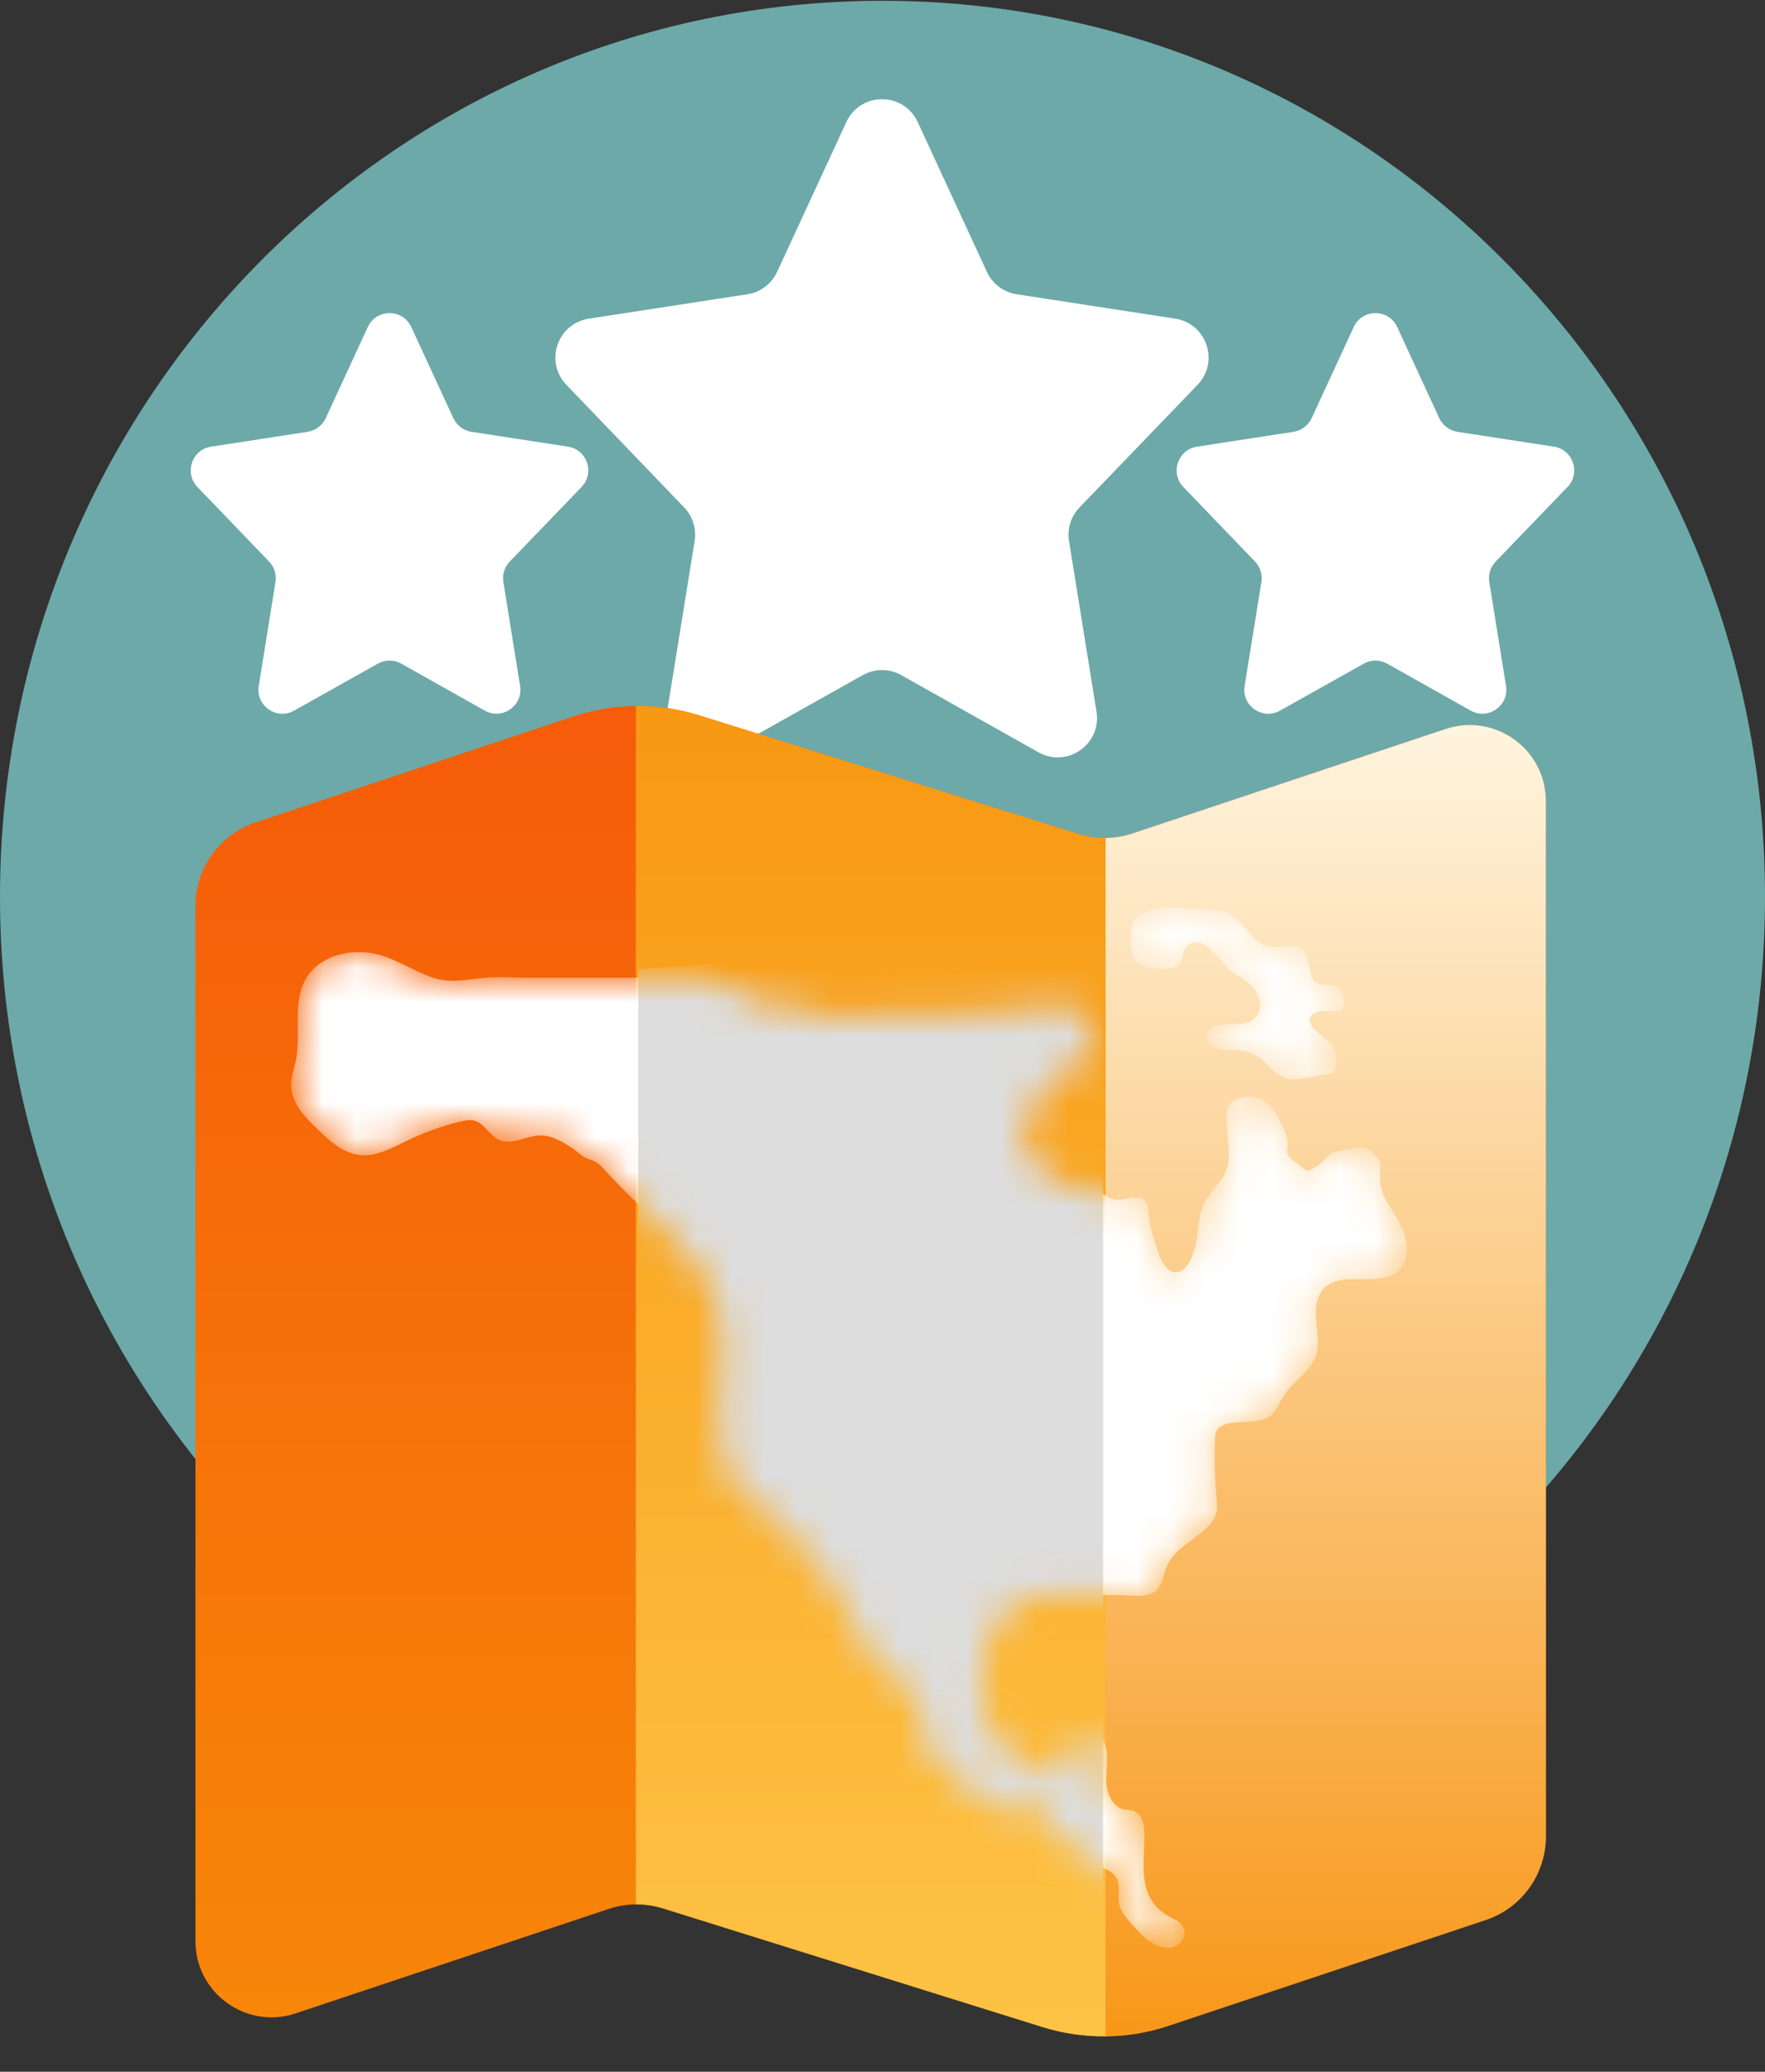 <?xml version="1.0"?>
<svg xmlns="http://www.w3.org/2000/svg" fill="none" viewBox="0 0 52 61" height="61" width="52">
<rect x="0" y="0" width="52" height="61" fill="#333333" stroke="none"/>
<path fill="#6DA9A9" d="M26 52.78C40.359 52.78 52 40.97 52 26.402C52 11.833 40.359 0.023 26 0.023C11.641 0.023 0 11.833 0 26.402C0 40.97 11.641 52.78 26 52.78Z"/>
<path fill="white" d="M35.281 11.332C35.933 10.655 35.551 9.525 34.623 9.382L29.952 8.664C29.568 8.605 29.239 8.357 29.076 8.004L27.038 3.595C26.624 2.698 25.349 2.698 24.934 3.595L22.896 8.004C22.733 8.357 22.404 8.605 22.02 8.664L17.347 9.383C16.419 9.525 16.037 10.654 16.687 11.331L20.157 14.941C20.409 15.204 20.523 15.57 20.465 15.929L19.654 20.956C19.5 21.913 20.52 22.626 21.366 22.151L25.419 19.878C25.771 19.68 26.201 19.68 26.553 19.878L30.593 22.149C31.439 22.624 32.46 21.912 32.305 20.954L31.495 15.93C31.437 15.57 31.552 15.204 31.805 14.941L35.281 11.332Z"/>
<path fill="white" d="M17.134 14.338C17.531 13.926 17.299 13.238 16.733 13.151L13.89 12.714C13.657 12.678 13.457 12.527 13.357 12.313L12.117 9.629C11.865 9.083 11.088 9.083 10.836 9.629L9.596 12.313C9.497 12.527 9.296 12.678 9.063 12.714L6.218 13.152C5.653 13.238 5.42 13.926 5.816 14.338L7.928 16.535C8.082 16.695 8.151 16.918 8.116 17.136L7.623 20.196C7.529 20.779 8.149 21.213 8.664 20.924L11.131 19.54C11.346 19.42 11.607 19.42 11.822 19.54L14.281 20.922C14.796 21.211 15.417 20.778 15.323 20.195L14.83 17.137C14.794 16.918 14.864 16.695 15.018 16.535L17.134 14.338Z"/>
<path fill="white" d="M46.181 14.338C46.578 13.926 46.346 13.238 45.78 13.151L42.937 12.714C42.704 12.678 42.504 12.527 42.404 12.313L41.164 9.629C40.911 9.083 40.135 9.083 39.883 9.629L38.643 12.313C38.543 12.527 38.343 12.678 38.109 12.714L35.265 13.152C34.7 13.238 34.467 13.926 34.863 14.338L36.975 16.535C37.129 16.695 37.198 16.918 37.163 17.136L36.669 20.196C36.575 20.779 37.196 21.213 37.711 20.924L40.178 19.54C40.392 19.42 40.654 19.42 40.869 19.54L43.328 20.922C43.843 21.211 44.464 20.778 44.37 20.195L43.877 17.137C43.841 16.918 43.911 16.695 44.065 16.535L46.181 14.338Z"/>
<g clip-path="url(#clip0_3631_35492)">
<path fill="url(#paint0_linear_3631_35492)" d="M31.769 24.554L20.597 21.062C19.383 20.683 18.082 20.696 16.876 21.098L7.532 24.212C6.472 24.566 5.758 25.557 5.758 26.674V57.154C5.758 58.684 7.257 59.764 8.708 59.281L17.936 56.204C18.453 56.032 19.01 56.027 19.531 56.19L30.704 59.681C31.917 60.06 33.218 60.048 34.424 59.646L43.769 56.531C44.828 56.178 45.542 55.186 45.542 54.07V23.59C45.542 22.059 44.044 20.979 42.592 21.463L33.364 24.539C32.848 24.711 32.29 24.716 31.769 24.554Z"/>
<path fill="url(#paint1_linear_3631_35492)" d="M42.593 21.463L33.365 24.539C33.107 24.625 32.839 24.67 32.57 24.672V59.957C33.197 59.951 33.823 59.847 34.425 59.647L43.769 56.531C44.829 56.178 45.544 55.186 45.544 54.07V23.59C45.544 22.06 44.045 20.979 42.593 21.463Z"/>
<path fill="url(#paint2_linear_3631_35492)" d="M32.572 24.671C32.303 24.674 32.033 24.635 31.773 24.554L20.6 21.062C19.993 20.873 19.363 20.781 18.734 20.787V56.071C19.004 56.068 19.274 56.107 19.534 56.189L30.707 59.68C31.314 59.87 31.944 59.961 32.572 59.955V24.671Z"/>
<mask height="32" width="34" y="26" x="8" maskUnits="userSpaceOnUse" style="mask-type:alpha" id="mask0_3631_35492">
<path fill="white" d="M41.221 37.393C40.663 37.952 39.527 37.366 38.993 37.949C38.763 38.2 38.748 38.578 38.78 38.918C38.812 39.257 38.876 39.61 38.762 39.931C38.591 40.412 38.075 40.679 37.808 41.114C37.701 41.288 37.633 41.491 37.485 41.633C37.152 41.951 36.61 41.813 36.163 41.919C36.045 41.947 35.925 41.999 35.859 42.1C35.804 42.188 35.797 42.296 35.793 42.4C35.773 42.975 35.789 43.551 35.841 44.124C35.855 44.276 35.871 44.432 35.827 44.578C35.794 44.687 35.729 44.785 35.655 44.872C35.276 45.319 34.64 45.546 34.394 46.079C34.294 46.296 34.27 46.546 34.138 46.745C33.909 47.093 33.34 46.965 32.987 46.965C32.555 46.965 32.123 46.965 31.691 46.965C31.189 46.965 30.602 46.832 30.13 47.095C29.561 47.412 29.166 47.904 29.007 48.545C28.904 48.956 28.895 49.385 28.906 49.809C28.919 50.302 28.98 50.84 29.332 51.186C29.46 51.313 29.621 51.405 29.74 51.54C29.827 51.639 29.889 51.757 29.977 51.854C30.228 52.129 30.636 52.186 31.008 52.194C31.175 52.198 31.364 52.185 31.469 52.055C31.54 51.968 31.553 51.849 31.567 51.738C31.593 51.544 31.637 51.346 31.756 51.191C31.875 51.037 32.087 50.939 32.27 51.006C32.416 51.059 32.512 51.201 32.561 51.348C32.677 51.691 32.589 52.065 32.595 52.427C32.601 52.789 32.769 53.21 33.124 53.277C33.211 53.293 33.302 53.286 33.386 53.312C33.636 53.39 33.71 53.707 33.716 53.969C33.724 54.342 33.68 54.715 33.696 55.087C33.726 55.782 33.979 56.218 34.595 56.506C35.165 56.772 34.861 57.436 34.28 57.339C34.023 57.296 33.807 57.126 33.619 56.946C33.455 56.788 33.303 56.617 33.165 56.436C33.092 56.339 33.021 56.237 32.986 56.121C32.903 55.842 33.032 55.51 32.877 55.264C32.742 55.051 32.457 55.003 32.239 54.876C31.883 54.668 31.683 54.227 31.292 54.098C31.172 54.059 31.032 54.046 30.951 53.949C30.856 53.837 30.888 53.668 30.85 53.527C30.788 53.301 30.545 53.166 30.312 53.144C30.079 53.121 29.847 53.182 29.615 53.217C29.383 53.251 29.131 53.253 28.934 53.126C28.752 53.009 28.651 52.806 28.529 52.628C28.399 52.437 28.237 52.268 28.052 52.13C27.782 51.928 27.45 51.775 27.3 51.474C27.139 51.152 27.227 50.783 27.169 50.441C27.111 50.1 26.848 49.783 26.591 49.562C26.256 49.273 25.946 48.99 25.639 48.663C25.537 48.555 25.433 48.445 25.361 48.315C25.283 48.176 25.243 48.019 25.192 47.867C24.972 47.219 24.535 46.672 24.106 46.138C23.593 45.5 23.072 44.855 22.419 44.36C22.143 44.151 21.841 43.966 21.631 43.691C21.457 43.463 21.358 43.186 21.294 42.907C21.069 41.919 21.259 40.891 21.294 39.878C21.319 39.17 21.217 38.56 20.977 38.004C20.762 37.503 20.434 37.045 19.988 36.599C19.275 35.886 18.504 35.205 17.83 34.465C17.737 34.363 17.642 34.259 17.52 34.197C17.436 34.154 17.342 34.132 17.256 34.091C17.115 34.024 16.986 33.886 16.851 33.799C16.564 33.615 16.254 33.425 15.913 33.431C15.502 33.438 15.084 33.73 14.708 33.564C14.412 33.432 14.26 33.051 13.943 32.986C13.825 32.962 13.702 32.988 13.585 33.016C13.035 33.149 12.499 33.341 11.99 33.586C11.547 33.8 11.088 34.062 10.599 34.008C10.106 33.954 9.71 33.591 9.353 33.247C8.983 32.891 8.586 32.478 8.578 31.964C8.574 31.713 8.667 31.471 8.716 31.224C8.877 30.43 8.606 29.539 9.004 28.833C9.416 28.101 10.423 27.886 11.227 28.129C11.72 28.278 12.161 28.561 12.64 28.747C13.241 28.979 13.706 28.84 14.301 28.789C14.719 28.754 15.155 28.789 15.575 28.789H18.473C19.558 28.789 20.864 28.619 21.833 29.242C22.009 29.355 22.169 29.501 22.369 29.564C22.637 29.648 22.927 29.566 23.207 29.58C23.633 29.602 23.993 29.841 24.401 29.923C24.848 30.012 25.326 29.905 25.783 29.895C26.954 29.87 28.124 29.843 29.294 29.817C29.743 29.806 30.198 29.796 30.629 29.672C30.855 29.607 31.082 29.512 31.314 29.542C31.741 29.598 31.992 30.038 32.162 30.433C32.228 30.587 32.293 30.747 32.291 30.915C32.29 31.082 32.208 31.26 32.053 31.324C31.92 31.379 31.768 31.341 31.626 31.36C31.412 31.387 31.236 31.54 31.087 31.697C30.616 32.195 30.269 32.809 30.087 33.47C30.06 33.57 30.041 33.692 30.112 33.767C30.194 33.853 30.34 33.824 30.442 33.884C30.589 33.971 30.576 34.182 30.604 34.351C30.677 34.781 31.035 34.882 31.415 34.904C31.794 34.926 32.269 34.979 32.588 35.203C32.821 35.367 32.985 35.339 33.256 35.275C33.421 35.236 33.619 35.228 33.733 35.353C33.821 35.45 33.827 35.593 33.838 35.723C33.872 36.109 33.994 36.482 34.115 36.851C34.201 37.115 34.432 37.607 34.79 37.424C35.083 37.275 35.221 36.749 35.264 36.46C35.316 36.108 35.322 35.739 35.48 35.421C35.65 35.077 35.983 34.828 36.124 34.471C36.276 34.09 36.163 33.678 36.159 33.288C36.156 32.928 36.037 32.528 36.423 32.364C36.735 32.232 37.126 32.279 37.376 32.516C37.505 32.637 37.594 32.795 37.68 32.951C37.822 33.206 37.968 33.485 37.931 33.775C37.922 33.84 37.905 33.907 37.925 33.97C37.943 34.026 37.989 34.068 38.034 34.107C38.188 34.24 38.349 34.364 38.516 34.48C38.699 34.417 38.866 34.309 39 34.169C39.069 34.097 39.13 34.015 39.217 33.965C39.29 33.923 39.376 33.907 39.459 33.893C39.665 33.86 40.041 33.744 40.242 33.803C40.395 33.848 40.484 33.998 40.604 34.118C40.643 34.158 40.666 34.212 40.666 34.268C40.666 34.537 40.631 34.817 40.719 35.073C40.847 35.449 41.127 35.765 41.294 36.123C41.486 36.533 41.541 37.073 41.221 37.393ZM33.581 28.383C33.651 28.428 33.731 28.461 33.811 28.482C33.966 28.522 34.128 28.524 34.288 28.526C34.475 28.528 34.704 28.506 34.784 28.336C34.808 28.284 34.814 28.225 34.825 28.168C34.861 27.996 34.968 27.829 35.132 27.765C35.413 27.656 35.715 27.99 35.882 28.168C35.988 28.279 36.078 28.411 36.185 28.519C36.331 28.666 36.545 28.751 36.711 28.88C36.877 29.011 37.025 29.176 37.09 29.377C37.155 29.579 37.124 29.82 36.974 29.969C36.824 30.12 36.594 30.151 36.382 30.156C36.169 30.16 35.948 30.147 35.754 30.235C35.686 30.266 35.622 30.312 35.584 30.376C35.512 30.501 35.561 30.67 35.667 30.767C35.773 30.864 35.922 30.902 36.066 30.912C36.21 30.922 36.354 30.908 36.497 30.92C36.743 30.94 36.982 31.036 37.172 31.192C37.346 31.334 37.48 31.523 37.668 31.643C37.803 31.73 37.962 31.777 38.122 31.779C38.23 31.781 38.336 31.762 38.442 31.743L39.188 31.611C39.224 31.605 39.262 31.598 39.289 31.573C39.312 31.551 39.322 31.52 39.331 31.49C39.397 31.272 39.401 31.023 39.284 30.828C39.119 30.554 38.753 30.441 38.615 30.152C38.595 30.112 38.581 30.067 38.583 30.022C38.587 29.929 38.663 29.851 38.749 29.815C38.926 29.742 39.205 29.785 39.399 29.768C39.437 29.764 39.476 29.76 39.508 29.741C39.568 29.704 39.585 29.625 39.589 29.555C39.601 29.359 39.535 29.135 39.358 29.049C39.165 28.957 38.901 29.056 38.741 28.915C38.653 28.837 38.629 28.713 38.604 28.599C38.573 28.451 38.535 28.304 38.489 28.16C38.464 28.084 38.437 28.006 38.38 27.951C38.275 27.848 38.11 27.853 37.964 27.866C37.688 27.892 37.391 27.923 37.15 27.787C36.965 27.682 36.844 27.496 36.705 27.336C36.566 27.176 36.404 27.037 36.225 26.924C36.163 26.884 36.097 26.848 36.027 26.827C35.951 26.804 35.871 26.8 35.793 26.795C35.449 26.776 35.106 26.757 34.762 26.738C34.584 26.728 34.404 26.718 34.227 26.736C34.026 26.757 33.829 26.815 33.648 26.906C33.373 27.045 33.338 27.19 33.328 27.471C33.319 27.729 33.275 28.011 33.419 28.226C33.461 28.289 33.517 28.341 33.581 28.383Z"/>
</mask>
<g mask="url(#mask0_3631_35492)">
<path fill="white" d="M41.221 37.393C40.663 37.952 39.527 37.366 38.993 37.949C38.763 38.2 38.748 38.578 38.78 38.918C38.812 39.257 38.876 39.61 38.762 39.931C38.591 40.412 38.075 40.679 37.808 41.114C37.701 41.288 37.633 41.491 37.485 41.633C37.152 41.951 36.61 41.813 36.163 41.919C36.045 41.947 35.925 41.999 35.859 42.1C35.804 42.188 35.797 42.296 35.793 42.4C35.773 42.975 35.789 43.551 35.841 44.124C35.855 44.276 35.871 44.432 35.827 44.578C35.794 44.687 35.729 44.785 35.655 44.872C35.276 45.319 34.64 45.546 34.394 46.079C34.294 46.296 34.27 46.546 34.138 46.745C33.909 47.093 33.34 46.965 32.987 46.965C32.555 46.965 32.123 46.965 31.691 46.965C31.189 46.965 30.602 46.832 30.13 47.095C29.561 47.412 29.166 47.904 29.007 48.545C28.904 48.956 28.895 49.385 28.906 49.809C28.919 50.302 28.98 50.84 29.332 51.186C29.46 51.313 29.621 51.405 29.74 51.54C29.827 51.639 29.889 51.757 29.977 51.854C30.228 52.129 30.636 52.186 31.008 52.194C31.175 52.198 31.364 52.185 31.469 52.055C31.54 51.968 31.553 51.849 31.567 51.738C31.593 51.544 31.637 51.346 31.756 51.191C31.875 51.037 32.087 50.939 32.27 51.006C32.416 51.059 32.512 51.201 32.561 51.348C32.677 51.691 32.589 52.065 32.595 52.427C32.601 52.789 32.769 53.21 33.124 53.277C33.211 53.293 33.302 53.286 33.386 53.312C33.636 53.39 33.71 53.707 33.716 53.969C33.724 54.342 33.68 54.715 33.696 55.087C33.726 55.782 33.979 56.218 34.595 56.506C35.165 56.772 34.861 57.436 34.28 57.339C34.023 57.296 33.807 57.126 33.619 56.946C33.455 56.788 33.303 56.617 33.165 56.436C33.092 56.339 33.021 56.237 32.986 56.121C32.903 55.842 33.032 55.51 32.877 55.264C32.742 55.051 32.457 55.003 32.239 54.876C31.883 54.668 31.683 54.227 31.292 54.098C31.172 54.059 31.032 54.046 30.951 53.949C30.856 53.837 30.888 53.668 30.85 53.527C30.788 53.301 30.545 53.166 30.312 53.144C30.079 53.121 29.847 53.182 29.615 53.217C29.383 53.251 29.131 53.253 28.934 53.126C28.752 53.009 28.651 52.806 28.529 52.628C28.399 52.437 28.237 52.268 28.052 52.13C27.782 51.928 27.45 51.775 27.3 51.474C27.139 51.152 27.227 50.783 27.169 50.441C27.111 50.1 26.848 49.783 26.591 49.562C26.256 49.273 25.946 48.99 25.639 48.663C25.537 48.555 25.433 48.445 25.361 48.315C25.283 48.176 25.243 48.019 25.192 47.867C24.972 47.219 24.535 46.672 24.106 46.138C23.593 45.5 23.072 44.855 22.419 44.36C22.143 44.151 21.841 43.966 21.631 43.691C21.457 43.463 21.358 43.186 21.294 42.907C21.069 41.919 21.259 40.891 21.294 39.878C21.319 39.17 21.217 38.56 20.977 38.004C20.762 37.503 20.434 37.045 19.988 36.599C19.275 35.886 18.504 35.205 17.83 34.465C17.737 34.363 17.642 34.259 17.52 34.197C17.436 34.154 17.342 34.132 17.256 34.091C17.115 34.024 16.986 33.886 16.851 33.799C16.564 33.615 16.254 33.425 15.913 33.431C15.502 33.438 15.084 33.73 14.708 33.564C14.412 33.432 14.26 33.051 13.943 32.986C13.825 32.962 13.702 32.988 13.585 33.016C13.035 33.149 12.499 33.341 11.99 33.586C11.547 33.8 11.088 34.062 10.599 34.008C10.106 33.954 9.71 33.591 9.353 33.247C8.983 32.891 8.586 32.478 8.578 31.964C8.574 31.713 8.667 31.471 8.716 31.224C8.877 30.43 8.606 29.539 9.004 28.833C9.416 28.101 10.423 27.886 11.227 28.129C11.72 28.278 12.161 28.561 12.64 28.747C13.241 28.979 13.706 28.84 14.301 28.789C14.719 28.754 15.155 28.789 15.575 28.789H18.473C19.558 28.789 20.864 28.619 21.833 29.242C22.009 29.355 22.169 29.501 22.369 29.564C22.637 29.648 22.927 29.566 23.207 29.58C23.633 29.602 23.993 29.841 24.401 29.923C24.848 30.012 25.326 29.905 25.783 29.895C26.954 29.87 28.124 29.843 29.294 29.817C29.743 29.806 30.198 29.796 30.629 29.672C30.855 29.607 31.082 29.512 31.314 29.542C31.741 29.598 31.992 30.038 32.162 30.433C32.228 30.587 32.293 30.747 32.291 30.915C32.29 31.082 32.208 31.26 32.053 31.324C31.92 31.379 31.768 31.341 31.626 31.36C31.412 31.387 31.236 31.54 31.087 31.697C30.616 32.195 30.269 32.809 30.087 33.47C30.06 33.57 30.041 33.692 30.112 33.767C30.194 33.853 30.34 33.824 30.442 33.884C30.589 33.971 30.576 34.182 30.604 34.351C30.677 34.781 31.035 34.882 31.415 34.904C31.794 34.926 32.269 34.979 32.588 35.203C32.821 35.367 32.985 35.339 33.256 35.275C33.421 35.236 33.619 35.228 33.733 35.353C33.821 35.45 33.827 35.593 33.838 35.723C33.872 36.109 33.994 36.482 34.115 36.851C34.201 37.115 34.432 37.607 34.79 37.424C35.083 37.275 35.221 36.749 35.264 36.46C35.316 36.108 35.322 35.739 35.48 35.421C35.65 35.077 35.983 34.828 36.124 34.471C36.276 34.09 36.163 33.678 36.159 33.288C36.156 32.928 36.037 32.528 36.423 32.364C36.735 32.232 37.126 32.279 37.376 32.516C37.505 32.637 37.594 32.795 37.68 32.951C37.822 33.206 37.968 33.485 37.931 33.775C37.922 33.84 37.905 33.907 37.925 33.97C37.943 34.026 37.989 34.068 38.034 34.107C38.188 34.24 38.349 34.364 38.516 34.48C38.699 34.417 38.866 34.309 39 34.169C39.069 34.097 39.13 34.015 39.217 33.965C39.29 33.923 39.376 33.907 39.459 33.893C39.665 33.86 40.041 33.744 40.242 33.803C40.395 33.848 40.484 33.998 40.604 34.118C40.643 34.158 40.666 34.212 40.666 34.268C40.666 34.537 40.631 34.817 40.719 35.073C40.847 35.449 41.127 35.765 41.294 36.123C41.486 36.533 41.541 37.073 41.221 37.393ZM33.581 28.383C33.651 28.428 33.731 28.461 33.811 28.482C33.966 28.522 34.128 28.524 34.288 28.526C34.475 28.528 34.704 28.506 34.784 28.336C34.808 28.284 34.814 28.225 34.825 28.168C34.861 27.996 34.968 27.829 35.132 27.765C35.413 27.656 35.715 27.99 35.882 28.168C35.988 28.279 36.078 28.411 36.185 28.519C36.331 28.666 36.545 28.751 36.711 28.88C36.877 29.011 37.025 29.176 37.09 29.377C37.155 29.579 37.124 29.82 36.974 29.969C36.824 30.12 36.594 30.151 36.382 30.156C36.169 30.16 35.948 30.147 35.754 30.235C35.686 30.266 35.622 30.312 35.584 30.376C35.512 30.501 35.561 30.67 35.667 30.767C35.773 30.864 35.922 30.902 36.066 30.912C36.21 30.922 36.354 30.908 36.497 30.92C36.743 30.94 36.982 31.036 37.172 31.192C37.346 31.334 37.48 31.523 37.668 31.643C37.803 31.73 37.962 31.777 38.122 31.779C38.23 31.781 38.336 31.762 38.442 31.743L39.188 31.611C39.224 31.605 39.262 31.598 39.289 31.573C39.312 31.551 39.322 31.52 39.331 31.49C39.397 31.272 39.401 31.023 39.284 30.828C39.119 30.554 38.753 30.441 38.615 30.152C38.595 30.112 38.581 30.067 38.583 30.022C38.587 29.929 38.663 29.851 38.749 29.815C38.926 29.742 39.205 29.785 39.399 29.768C39.437 29.764 39.476 29.76 39.508 29.741C39.568 29.704 39.585 29.625 39.589 29.555C39.601 29.359 39.535 29.135 39.358 29.049C39.165 28.957 38.901 29.056 38.741 28.915C38.653 28.837 38.629 28.713 38.604 28.599C38.573 28.451 38.535 28.304 38.489 28.16C38.464 28.084 38.437 28.006 38.38 27.951C38.275 27.848 38.11 27.853 37.964 27.866C37.688 27.892 37.391 27.923 37.15 27.787C36.965 27.682 36.844 27.496 36.705 27.336C36.566 27.176 36.404 27.037 36.225 26.924C36.163 26.884 36.097 26.848 36.027 26.827C35.951 26.804 35.871 26.8 35.793 26.795C35.449 26.776 35.106 26.757 34.762 26.738C34.584 26.728 34.404 26.718 34.227 26.736C34.026 26.757 33.829 26.815 33.648 26.906C33.373 27.045 33.338 27.19 33.328 27.471C33.319 27.729 33.275 28.011 33.419 28.226C33.461 28.289 33.517 28.341 33.581 28.383Z"/>
<path fill="#DDDDDD" d="M18.805 55.102V28.541L32.498 27.551V58.401L18.805 55.102Z"/>
</g>
</g>
<defs>
<linearGradient gradientUnits="userSpaceOnUse" y2="18.664" x2="25.65" y1="68.286" x1="25.65" id="paint0_linear_3631_35492">
<stop stop-color="#FEC84B"/>
<stop stop-color="#F79009" offset="0.004"/>
<stop stop-color="#F6590A" offset="1"/>
</linearGradient>
<linearGradient gradientUnits="userSpaceOnUse" y2="18.968" x2="39.057" y1="63.261" x1="39.057" id="paint1_linear_3631_35492">
<stop stop-color="#FEC84B"/>
<stop stop-color="#F79009" offset="0.004"/>
<stop stop-color="#FFFAEB" offset="1"/>
</linearGradient>
<linearGradient gradientUnits="userSpaceOnUse" y2="13.527" x2="25.654" y1="64.121" x1="25.654" id="paint2_linear_3631_35492">
<stop stop-color="#FEC84B"/>
<stop stop-color="#F79009" offset="1"/>
</linearGradient>
<clipPath id="clip0_3631_35492">
<rect transform="translate(5.758 20.787)" fill="white" height="39.17" width="39.785"/>
</clipPath>
</defs>
</svg>

